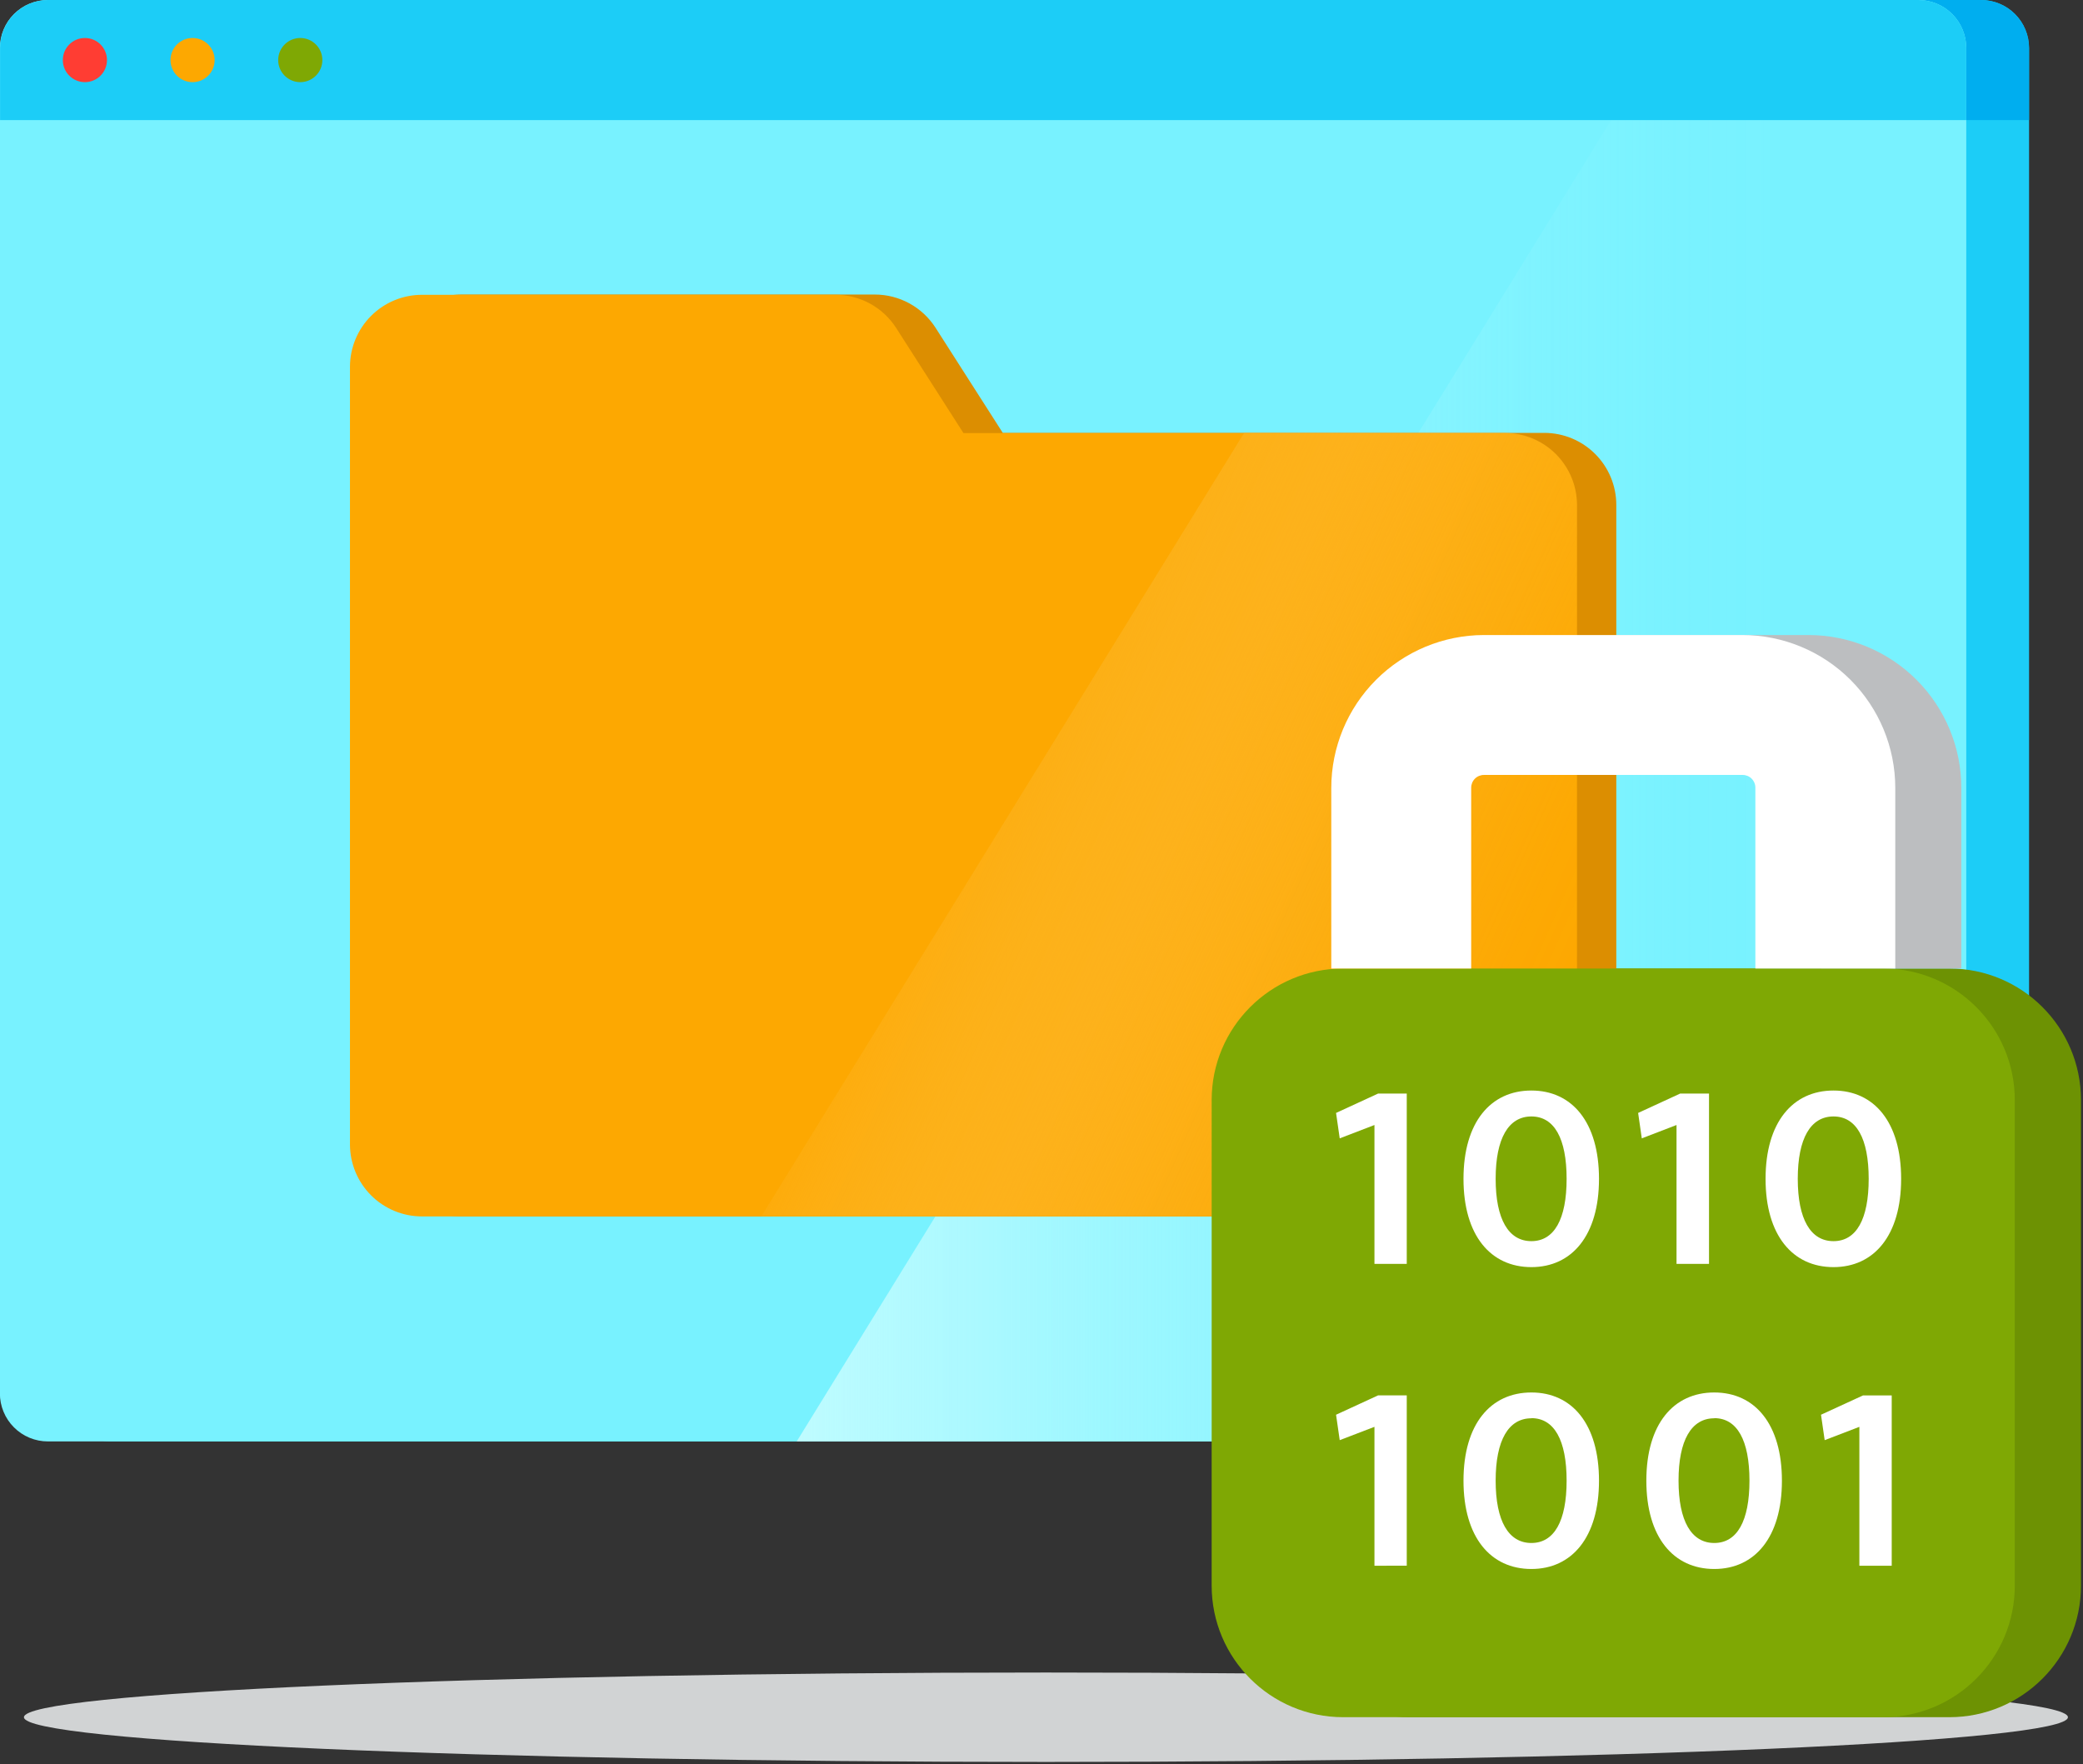 <svg width="568" height="481" viewBox="0 0 568 481" fill="none" xmlns="http://www.w3.org/2000/svg">
<rect x="0" y="0" width="568" height="481" fill="#333333" stroke="none"/>
<g clip-path="url(#clip0_199_1636)">
<path d="M285.21 480.42C439.121 480.42 563.89 474.962 563.89 468.23C563.89 461.498 439.121 456.04 285.21 456.04C131.299 456.04 6.53 461.498 6.53 468.23C6.53 474.962 131.299 480.42 285.21 480.42Z" fill="#D1D3D4"/>
<path d="M553.29 13.1V379.93C553.29 383.404 551.91 386.736 549.453 389.193C546.996 391.65 543.664 393.03 540.19 393.03H30.19C26.716 393.03 23.384 391.65 20.927 389.193C18.47 386.736 17.09 383.404 17.09 379.93V13.1C17.089 11.379 17.427 9.675 18.085 8.085C18.742 6.495 19.707 5.051 20.924 3.834C22.141 2.617 23.585 1.652 25.175 0.994C26.765 0.337 28.469 -0.001 30.19 3.82307e-06H540.19C541.911 -0.001 543.615 0.337 545.205 0.994C546.795 1.652 548.239 2.617 549.456 3.834C550.673 5.051 551.638 6.495 552.296 8.085C552.953 9.675 553.291 11.379 553.29 13.1Z" fill="#1CCDF7"/>
<path d="M553.29 13.1V32.75H17.12V13.1C17.119 11.379 17.457 9.675 18.115 8.085C18.773 6.495 19.737 5.051 20.954 3.834C22.171 2.617 23.616 1.652 25.205 0.994C26.795 0.337 28.499 -0.001 30.22 3.82307e-06H540.22C543.69 0.005 547.016 1.388 549.467 3.845C551.918 6.301 553.293 9.63 553.29 13.1Z" fill="#00AEEF"/>
<path d="M536.17 13.1V379.93C536.17 381.65 535.831 383.354 535.173 384.943C534.514 386.532 533.549 387.977 532.333 389.193C531.117 390.41 529.672 391.375 528.083 392.033C526.494 392.691 524.79 393.03 523.07 393.03H13.07C11.35 393.03 9.646 392.691 8.057 392.033C6.467 391.375 5.023 390.41 3.807 389.193C2.59 387.977 1.625 386.532 0.967 384.943C0.309 383.354 -0.03 381.65 -0.03 379.93V13.1C-0.031 11.379 0.307 9.675 0.964 8.085C1.622 6.495 2.587 5.051 3.804 3.834C5.021 2.617 6.465 1.652 8.055 0.994C9.645 0.337 11.349 -0.001 13.07 3.82307e-06H523.07C524.791 -0.001 526.495 0.337 528.085 0.994C529.675 1.652 531.119 2.617 532.336 3.834C533.553 5.051 534.518 6.495 535.175 8.085C535.833 9.675 536.171 11.379 536.17 13.1Z" fill="#78F2FF"/>
<path d="M536.17 13.1V379.93C536.17 381.65 535.831 383.354 535.173 384.943C534.515 386.532 533.55 387.977 532.333 389.193C531.117 390.41 529.673 391.375 528.083 392.033C526.494 392.691 524.79 393.03 523.07 393.03H217.25L459.5 0.03H523.07C526.54 0.027 529.869 1.403 532.325 3.853C534.782 6.304 536.165 9.63 536.17 13.1Z" fill="url(#paint0_linear_199_1636)"/>
<path d="M536.17 13.1V32.75H0.02V13.1C0.019 11.379 0.357 9.675 1.015 8.085C1.672 6.495 2.637 5.051 3.854 3.834C5.071 2.617 6.515 1.652 8.105 0.994C9.695 0.337 11.399 -0.001 13.12 3.82307e-06H523.12C526.586 0.011 529.907 1.396 532.354 3.852C534.8 6.307 536.173 9.633 536.17 13.1Z" fill="#1CCDF7"/>
<path d="M23.15 22.4C26.475 22.4 29.17 19.705 29.17 16.38C29.17 13.055 26.475 10.36 23.15 10.36C19.825 10.36 17.13 13.055 17.13 16.38C17.13 19.705 19.825 22.4 23.15 22.4Z" fill="#FF3D33"/>
<path d="M52.51 22.4C55.835 22.4 58.53 19.705 58.53 16.38C58.53 13.055 55.835 10.36 52.51 10.36C49.185 10.36 46.49 13.055 46.49 16.38C46.49 19.705 49.185 22.4 52.51 22.4Z" fill="#FDA801"/>
<path d="M81.88 22.4C85.205 22.4 87.9 19.705 87.9 16.38C87.9 13.055 85.205 10.36 81.88 10.36C78.555 10.36 75.86 13.055 75.86 16.38C75.86 19.705 78.555 22.4 81.88 22.4Z" fill="#7FA804"/>
<path d="M531.57 264.08H384.33C364.514 264.08 348.45 280.144 348.45 299.96V432.34C348.45 452.156 364.514 468.22 384.33 468.22H531.57C551.386 468.22 567.45 452.156 567.45 432.34V299.96C567.45 280.144 551.386 264.08 531.57 264.08Z" fill="#6D9203"/>
<path d="M493.19 173.15H422.69C411.645 173.161 401.055 177.551 393.244 185.359C385.432 193.167 381.036 203.755 381.02 214.8V264.08H419.18V214.8C419.175 214.34 419.261 213.883 419.435 213.457C419.608 213.03 419.865 212.643 420.19 212.317C420.515 211.991 420.901 211.733 421.327 211.558C421.753 211.384 422.21 211.296 422.67 211.3H493.17C493.631 211.296 494.088 211.384 494.514 211.558C494.941 211.733 495.328 211.99 495.654 212.316C495.98 212.642 496.237 213.029 496.412 213.456C496.586 213.882 496.674 214.339 496.67 214.8V234.45V264.08H534.82V214.8C534.807 203.761 530.417 193.178 522.613 185.371C514.81 177.563 504.229 173.169 493.19 173.15Z" fill="#BCBEC0"/>
<path d="M106.15 99.94V312C106.146 314.583 106.651 317.141 107.637 319.529C108.623 321.916 110.07 324.086 111.895 325.914C113.72 327.742 115.887 329.192 118.273 330.181C120.659 331.171 123.217 331.68 125.8 331.68H421.09C426.301 331.68 431.299 329.61 434.985 325.925C438.67 322.24 440.74 317.242 440.74 312.03V137.68C440.74 132.468 438.67 127.47 434.985 123.785C431.299 120.1 426.301 118.03 421.09 118.03H273.44L255.11 89.37C253.329 86.594 250.88 84.309 247.986 82.726C245.093 81.143 241.848 80.312 238.55 80.31H125.8C120.592 80.31 115.597 82.377 111.912 86.058C108.228 89.739 106.155 94.732 106.15 99.94Z" fill="#DC8E01"/>
<path d="M430.02 137.68V311.99C430.027 314.575 429.523 317.136 428.537 319.526C427.552 321.916 426.105 324.088 424.278 325.917C422.452 327.746 420.282 329.197 417.894 330.186C415.505 331.175 412.945 331.683 410.36 331.68H115.08C109.868 331.68 104.87 329.61 101.185 325.925C97.5 322.24 95.43 317.242 95.43 312.03V100.03C95.43 94.819 97.5 89.82 101.185 86.135C104.87 82.45 109.868 80.38 115.08 80.38H227.83C231.127 80.379 234.372 81.208 237.265 82.791C240.157 84.375 242.604 86.661 244.38 89.44L262.72 118.09H410.36C415.563 118.087 420.554 120.148 424.24 123.821C427.925 127.493 430.004 132.477 430.02 137.68Z" fill="#FDA801"/>
<path d="M430.02 137.68V311.99C430.027 314.575 429.523 317.136 428.538 319.526C427.552 321.916 426.105 324.088 424.278 325.917C422.452 327.746 420.282 329.197 417.894 330.186C415.505 331.175 412.945 331.683 410.36 331.68H207.6L339.28 118H410.36C412.944 117.999 415.503 118.507 417.89 119.496C420.277 120.485 422.446 121.934 424.272 123.762C426.098 125.59 427.546 127.761 428.532 130.149C429.518 132.537 430.024 135.096 430.02 137.68Z" fill="url(#paint1_linear_199_1636)"/>
<path d="M513.52 264.08H366.28C346.464 264.08 330.4 280.144 330.4 299.96V432.34C330.4 452.156 346.464 468.22 366.28 468.22H513.52C533.336 468.22 549.4 452.156 549.4 432.34V299.96C549.4 280.144 533.336 264.08 513.52 264.08Z" fill="#7FA804"/>
<path d="M475.14 173.15H404.64C393.603 173.171 383.025 177.567 375.223 185.374C367.421 193.181 363.033 203.763 363.02 214.8V264.08H401.17V214.8C401.166 214.339 401.254 213.882 401.428 213.456C401.603 213.029 401.86 212.642 402.186 212.316C402.512 211.99 402.899 211.733 403.326 211.558C403.752 211.384 404.209 211.296 404.67 211.3H475.17C475.63 211.296 476.087 211.384 476.513 211.558C476.939 211.733 477.325 211.991 477.65 212.317C477.975 212.643 478.232 213.03 478.405 213.457C478.579 213.883 478.665 214.34 478.66 214.8V234.45V264.08H516.81V214.8C516.797 203.754 512.402 193.165 504.589 185.357C496.777 177.548 486.186 173.158 475.14 173.15Z" fill="white"/>
<path d="M374.79 344.61V306.75L365.32 310.39L364.32 303.46L375.78 298.18H383.6V344.61H374.79Z" fill="white"/>
<path d="M417.58 345.5C406.47 345.5 399.07 336.86 399.07 321.43C399.07 306 406.47 297.35 417.58 297.35C428.69 297.35 436.02 306 436.02 321.43C436.02 336.86 428.63 345.5 417.58 345.5ZM417.58 304.42C411.34 304.42 407.84 310.42 407.84 321.42C407.84 332.42 411.34 338.42 417.58 338.42C423.82 338.42 427.19 332.42 427.19 321.42C427.19 310.42 423.83 304.42 417.58 304.42Z" fill="white"/>
<path d="M457.16 344.61V306.75L447.69 310.39L446.69 303.46L458.15 298.18H466.02V344.61H457.16Z" fill="white"/>
<path d="M499.96 345.5C488.85 345.5 481.44 336.86 481.44 321.43C481.44 306 488.85 297.35 499.96 297.35C511.07 297.35 518.41 306 518.41 321.43C518.41 336.86 511.02 345.5 499.96 345.5ZM499.96 304.42C493.71 304.42 490.22 310.42 490.22 321.42C490.22 332.42 493.71 338.42 499.96 338.42C506.21 338.42 509.56 332.42 509.56 321.42C509.56 310.42 506.2 304.42 499.96 304.42Z" fill="white"/>
<path d="M374.79 426.92V389.05L365.32 392.68L364.32 385.75L375.78 380.47H383.6V426.91L374.79 426.92Z" fill="white"/>
<path d="M417.58 427.81C406.47 427.81 399.07 419.17 399.07 403.73C399.07 388.29 406.47 379.68 417.58 379.68C428.69 379.68 436.02 388.3 436.02 403.73C436.02 419.16 428.63 427.81 417.58 427.81ZM417.58 386.72C411.34 386.72 407.84 392.72 407.84 403.72C407.84 414.72 411.34 420.72 417.58 420.72C423.82 420.72 427.19 414.72 427.19 403.72C427.19 392.72 423.83 386.68 417.58 386.68V386.72Z" fill="white"/>
<path d="M467.45 427.81C456.34 427.81 448.93 419.17 448.93 403.73C448.93 388.29 456.34 379.68 467.45 379.68C478.56 379.68 485.9 388.32 485.9 403.75C485.9 419.18 478.49 427.81 467.45 427.81ZM467.45 386.72C461.21 386.72 457.71 392.72 457.71 403.72C457.71 414.72 461.21 420.72 467.45 420.72C473.69 420.72 477.05 414.72 477.05 403.72C477.05 392.72 473.69 386.68 467.45 386.68V386.72Z" fill="white"/>
<path d="M507.02 426.92V389.05L497.56 392.68L496.56 385.75L508.02 380.48H515.84V426.92H507.02Z" fill="white"/>
</g>
<defs>
<linearGradient id="paint0_linear_199_1636" x1="209.11" y1="196.51" x2="528.03" y2="196.51" gradientUnits="userSpaceOnUse">
<stop stop-color="#C2FCFF"/>
<stop offset="0.14" stop-color="#C2FCFF" stop-opacity="0.75"/>
<stop offset="0.28" stop-color="#C2FCFF" stop-opacity="0.52"/>
<stop offset="0.42" stop-color="#C2FCFF" stop-opacity="0.34"/>
<stop offset="0.55" stop-color="#C2FCFF" stop-opacity="0.19"/>
<stop offset="0.67" stop-color="#C2FCFF" stop-opacity="0.09"/>
<stop offset="0.78" stop-color="#C2FCFF" stop-opacity="0.02"/>
<stop offset="0.86" stop-color="#C2FCFF" stop-opacity="0"/>
</linearGradient>
<linearGradient id="paint1_linear_199_1636" x1="251.47" y1="198.19" x2="454.04" y2="288.68" gradientUnits="userSpaceOnUse">
<stop stop-color="#FDA801"/>
<stop offset="0.14" stop-color="#FDB11A" stop-opacity="0.75"/>
<stop offset="0.28" stop-color="#FDBA31" stop-opacity="0.53"/>
<stop offset="0.42" stop-color="#FDC144" stop-opacity="0.34"/>
<stop offset="0.55" stop-color="#FDC753" stop-opacity="0.19"/>
<stop offset="0.67" stop-color="#FDCB5D" stop-opacity="0.09"/>
<stop offset="0.78" stop-color="#FDCD64" stop-opacity="0.02"/>
<stop offset="0.86" stop-color="#FDCE66" stop-opacity="0"/>
</linearGradient>
<clipPath id="clip0_199_1636">
<rect width="567.46" height="480.42" fill="white"/>
</clipPath>
</defs>
</svg>
